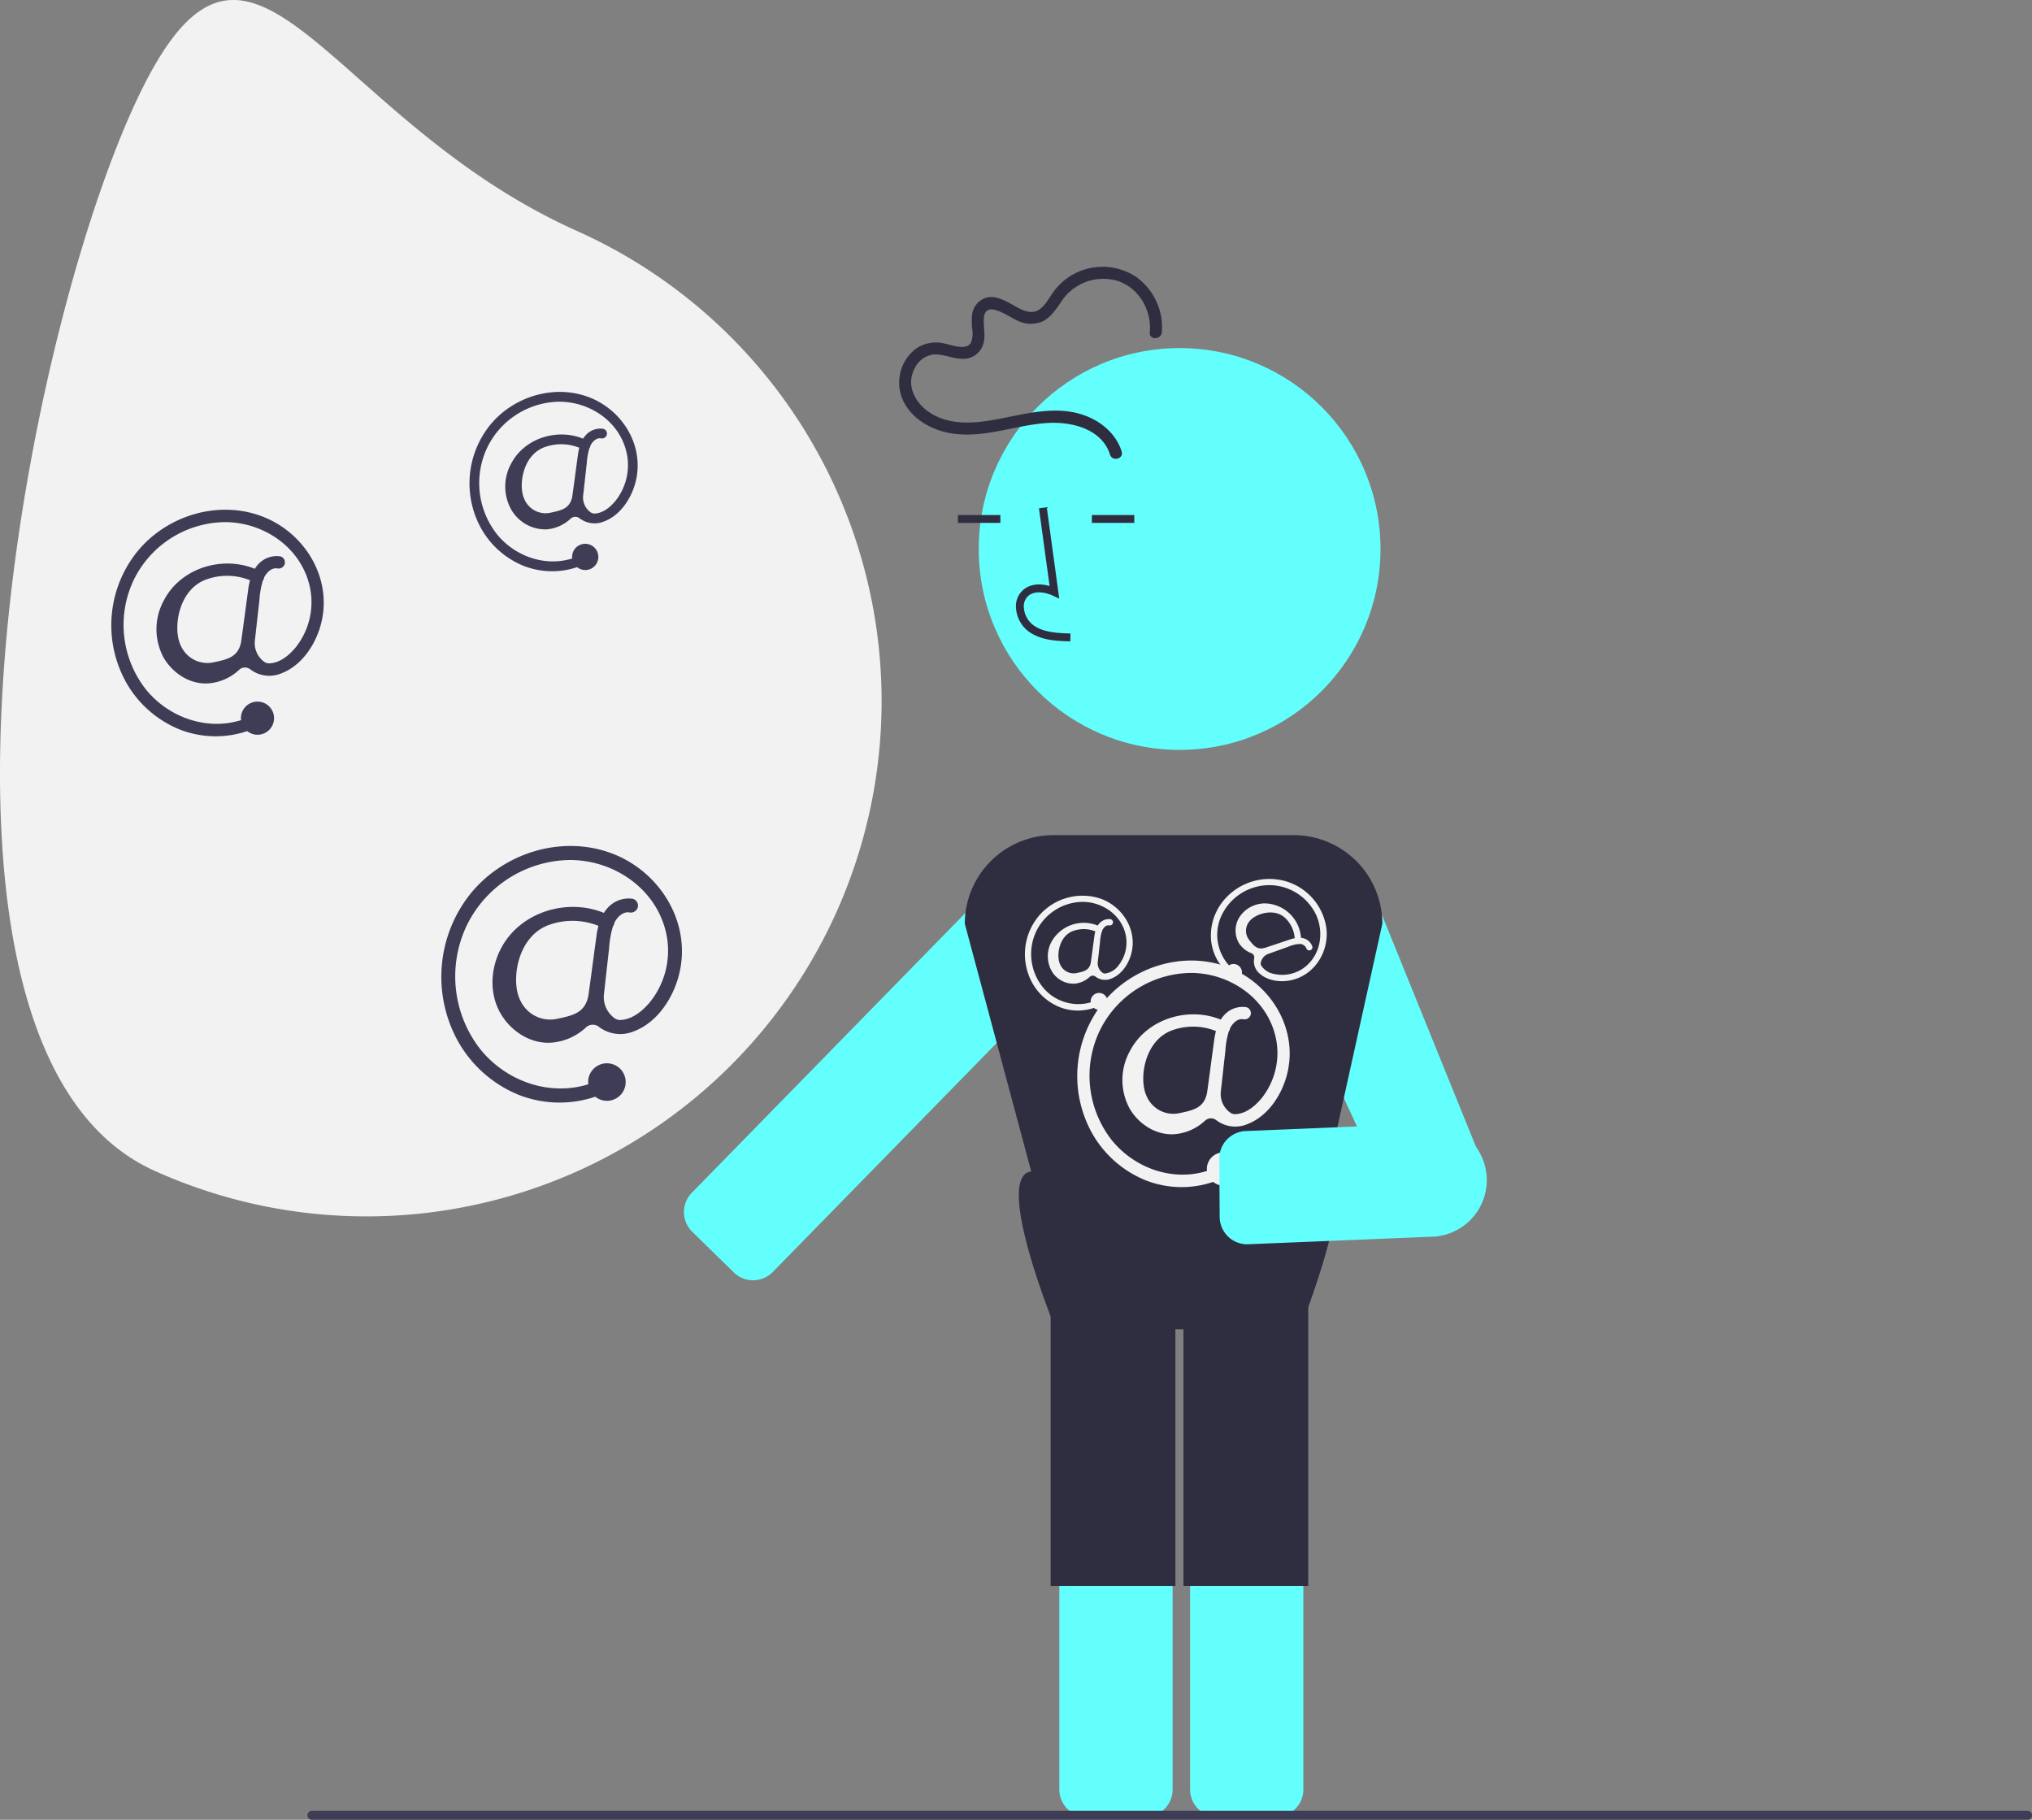 <svg xmlns="http://www.w3.org/2000/svg" data-name="Layer 1" width="504.873" height="452.105" viewBox="0 0 504.873 452.105" xmlns:xlink="http://www.w3.org/1999/xlink"><rect x="0" y="0" width="504.873" height="452.105" fill="#808080" stroke="none"/><path d="M380.33,251.438c-28.938,64.498-58.825,234.464,5.673,263.402A128,128,0,1,0,490.797,281.272C426.299,252.334,409.268,186.94,380.33,251.438Z" transform="translate(-347.564 -223.947)" fill="#f2f2f2"/><path d="M700.133,527.601a6.876,6.876,0,0,1-6.373-4.331l-31.662-68.219a14.073,14.073,0,1,1,26.169-10.362l27.661,68.219a6.792,6.792,0,0,1,.478,2.825h0a6.865,6.865,0,0,1-4.325,6.066l-13.43,5.318C697.837,527.44,700.985,527.601,700.133,527.601Z" transform="translate(-347.564 -223.947)" fill="#63fffd"/><path d="M531.837,541.411a6.86,6.86,0,0,1-1.951-1.341l-10.677-10.441.012-.012a6.86,6.86,0,0,1,.23-9.333l79.121-80.911a14.074,14.074,0,0,1,21.128,18.535h0a14.333,14.333,0,0,1-1.005,1.143l-79.121,80.911a6.863,6.863,0,0,1-7.737,1.449Z" transform="translate(-347.564 -223.947)" fill="#63fffd"/><path d="M664.547,675.361H650.103a6.858,6.858,0,0,1-6.851-6.851V548.122a6.858,6.858,0,0,1,6.851-6.851h14.445a6.858,6.858,0,0,1,6.851,6.851V668.511A6.858,6.858,0,0,1,664.547,675.361Z" transform="translate(-347.564 -223.947)" fill="#63fffd"/><path d="M632.063,675.361H617.619a6.858,6.858,0,0,1-6.851-6.851V548.122a6.858,6.858,0,0,1,6.851-6.851h14.445a6.858,6.858,0,0,1,6.851,6.851V668.511A6.858,6.858,0,0,1,632.063,675.361Z" transform="translate(-347.564 -223.947)" fill="#63fffd"/><circle cx="293.088" cy="136.39" r="49.912" fill="#63fffd"/><path d="M613.487,383.29c-3.235-.09-7.262-.202-10.364-2.468a7.959,7.959,0,0,1-3.132-5.943,5.354,5.354,0,0,1,1.821-4.397c1.62-1.369,3.986-1.69,6.536-.941l-2.642-19.305,1.939-.266,3.106,22.695-1.619-.743c-1.877-.861-4.455-1.299-6.056.054a3.44,3.44,0,0,0-1.128,2.834,6.016,6.016,0,0,0,2.33,4.431c2.414,1.763,5.624,1.991,9.264,2.093Z" transform="translate(-347.564 -223.947)" fill="#2f2e41"/><rect x="238.01" y="127.953" width="10.542" height="1.957" fill="#2f2e41"/><rect x="271.285" y="127.953" width="10.542" height="1.957" fill="#2f2e41"/><path d="M677.321,515.442l13.699-61.98a22.032,22.032,0,0,0-22.031-22.031H609.314a22.032,22.032,0,0,0-22.031,22.031l16.496,61.509c-9.488,1.239,5.992,38.983,5.992,38.983l60.677.494S685.357,517.099,677.321,515.442Z" transform="translate(-347.564 -223.947)" fill="#2f2e41"/><rect x="261.043" y="321.006" width="31" height="73" fill="#2f2e41"/><rect x="294.043" y="321.006" width="31" height="73" fill="#2f2e41"/><path d="M626.256,336.096c-1.539-4.802-5.797-8.045-10.541-9.371-6.197-1.733-12.701-.14-18.831,1.081-5.808,1.157-12.287,2.141-17.68-.961-3.98-2.289-6.741-6.892-4.4-11.342a6.043,6.043,0,0,1,4.601-3.472c2.47-.217,4.857,1.071,7.332,1.063a5.181,5.181,0,0,0,5.127-3.629c.645-2.121-.003-4.289.148-6.442.337-4.813,6.18-.349,8.263.541a7.503,7.503,0,0,0,6.044.359c2.25-.973,3.606-3.128,4.953-5.065a12.43,12.43,0,0,1,13.913-5.135c5.336,1.681,8.598,7.361,8.047,12.794-.195,1.919,2.807,1.905,3,0a15.352,15.352,0,0,0-6.4-13.78,15.051,15.051,0,0,0-20.543,3.751c-1.259,1.71-2.585,4.596-4.95,4.93-1.977.279-4.016-1.139-5.667-2.018-1.738-.925-3.704-1.956-5.738-1.579a5.02,5.02,0,0,0-3.867,4.607,17.272,17.272,0,0,0,.035,3.123,6.78,6.78,0,0,1-.248,3.422c-1.142,2.216-4.802.667-6.584.332a8.778,8.778,0,0,0-6.887,1.098,10.575,10.575,0,0,0-3.483,12.941c2.204,4.834,7.431,7.641,12.507,8.34,7.965,1.096,15.54-2.151,23.401-2.646,5.966-.376,13.491,1.418,15.554,7.856.587,1.831,3.484,1.048,2.893-.798Z" transform="translate(-347.564 -223.947)" fill="#2f2e41"/><path d="M851.352,676.053h-426.298a1.109,1.109,0,0,1,0-2.218h426.298a1.109,1.109,0,0,1,0,2.218Z" transform="translate(-347.564 -223.947)" fill="#3f3d56"/><path d="M499.395,435.896c-12.309-4.53-26.559-.094-34.798,9.921a33.039,33.039,0,0,0-3.381,36.566,30.415,30.415,0,0,0,15.381,13.63,27.804,27.804,0,0,0,18.874.4,4.6,4.6,0,0,0,4.039.882,4.664,4.664,0,1,0-5.818-4.52,4.59,4.59,0,0,0,.055.547c-9.622,3.009-20.251-.687-26.684-8.501a29.373,29.373,0,0,1-3.411-31.187A28.913,28.913,0,0,1,489.222,437.607c11.164.037,21.727,7.403,23.957,18.652a20.408,20.408,0,0,1-4.063,16.579c-1.862,2.26-4.525,4.489-7.608,4.516a2.499,2.499,0,0,1-1.436-.587,6.454,6.454,0,0,1-2.437-5.923c.35-3.134.923-8.259,1.269-11.347a24.122,24.122,0,0,1,.955-5.419,1.94,1.94,0,0,0,.383-.944c.698-1.326,2.045-2.726,3.627-2.513a1.813,1.813,0,0,0,2.151-1.222,1.76,1.76,0,0,0-1.222-2.151,7.006,7.006,0,0,0-6.256,2.255,8.564,8.564,0,0,0-.935,1.242c-9.215-3.756-20.839-.219-25.569,8.844-2.614,5.009-2.979,11.164-.098,16.144,2.566,4.437,7.519,7.671,12.761,7.242a14.209,14.209,0,0,0,8.486-3.804,2.455,2.455,0,0,1,3.194-.102l.019.015a8.781,8.781,0,0,0,8.641,1.092c5.888-2.215,9.837-8.359,11.278-14.258C519.446,453.109,511.472,440.341,499.395,435.896Zm-13.281,41.138a8.171,8.171,0,0,1-9.328-4.664c-2.332-4.664-.807-15.993,7.439-18.722a17.31,17.31,0,0,1,12.028.316,20.821,20.821,0,0,0-.482,2.457c-.659,4.778-1.973,14.819-2.066,15.132C492.813,475.516,490.065,476.206,486.114,477.034Z" transform="translate(-347.564 -223.947)" fill="#3f3d56"/><path d="M412.456,352.152c-10.867-4-23.45-.083-30.723,8.76a29.171,29.171,0,0,0-2.985,32.285,26.854,26.854,0,0,0,13.58,12.034,24.549,24.549,0,0,0,16.664.353,4.061,4.061,0,0,0,3.566.778,4.118,4.118,0,1,0-5.137-3.991,4.051,4.051,0,0,0,.049.483c-8.495,2.657-17.88-.607-23.559-7.505a25.934,25.934,0,0,1-3.011-27.535A25.528,25.528,0,0,1,403.474,353.663c9.857.032,19.183,6.536,21.152,16.468a18.019,18.019,0,0,1-3.587,14.638c-1.644,1.995-3.995,3.963-6.717,3.987a2.206,2.206,0,0,1-1.268-.518,5.699,5.699,0,0,1-2.151-5.23c.309-2.767.815-7.292,1.12-10.019a21.298,21.298,0,0,1,.843-4.785,1.713,1.713,0,0,0,.338-.834c.616-1.171,1.806-2.407,3.202-2.218a1.601,1.601,0,0,0,1.9-1.079,1.554,1.554,0,0,0-1.079-1.9,6.185,6.185,0,0,0-5.524,1.991,7.562,7.562,0,0,0-.826,1.097c-8.136-3.316-18.399-.194-22.575,7.809a14.872,14.872,0,0,0-.087,14.254c2.266,3.918,6.638,6.773,11.267,6.394a12.545,12.545,0,0,0,7.493-3.359,2.168,2.168,0,0,1,2.82-.09l.016.013a7.753,7.753,0,0,0,7.63.964c5.198-1.956,8.685-7.381,9.957-12.589C430.16,367.35,423.12,356.077,412.456,352.152Zm-11.726,36.321a7.214,7.214,0,0,1-8.236-4.118c-2.059-4.118-.713-14.12,6.568-16.53a15.283,15.283,0,0,1,10.619.279,18.385,18.385,0,0,0-.426,2.169c-.582,4.218-1.742,13.084-1.824,13.36C406.645,387.134,404.219,387.743,400.73,388.473Z" transform="translate(-347.564 -223.947)" fill="#3f3d56"/><path d="M652.456,464.152c-10.867-4-23.45-.083-30.723,8.76a29.171,29.171,0,0,0-2.985,32.285,26.854,26.854,0,0,0,13.58,12.034,24.549,24.549,0,0,0,16.664.353,4.061,4.061,0,0,0,3.566.778,4.118,4.118,0,1,0-5.137-3.991,4.051,4.051,0,0,0,.049.483c-8.495,2.657-17.88-.607-23.559-7.505a25.934,25.934,0,0,1-3.011-27.535A25.528,25.528,0,0,1,643.474,465.663c9.857.032,19.183,6.536,21.152,16.468a18.019,18.019,0,0,1-3.587,14.638c-1.644,1.995-3.995,3.963-6.717,3.987a2.206,2.206,0,0,1-1.268-.518,5.699,5.699,0,0,1-2.151-5.23c.309-2.767.815-7.292,1.12-10.019a21.298,21.298,0,0,1,.843-4.785,1.713,1.713,0,0,0,.338-.834c.616-1.171,1.806-2.407,3.202-2.218a1.601,1.601,0,0,0,1.9-1.079,1.554,1.554,0,0,0-1.079-1.9,6.185,6.185,0,0,0-5.524,1.991,7.562,7.562,0,0,0-.826,1.097c-8.136-3.316-18.399-.194-22.575,7.809a14.872,14.872,0,0,0-.087,14.254c2.266,3.918,6.638,6.773,11.267,6.394a12.545,12.545,0,0,0,7.493-3.359,2.168,2.168,0,0,1,2.82-.09l.016.013a7.753,7.753,0,0,0,7.63.964c5.198-1.956,8.685-7.381,9.957-12.589C670.16,479.35,663.12,468.077,652.456,464.152Zm-11.726,36.321a7.214,7.214,0,0,1-8.236-4.118c-2.059-4.118-.713-14.12,6.568-16.53a15.283,15.283,0,0,1,10.619.279,18.385,18.385,0,0,0-.426,2.169c-.582,4.218-1.742,13.084-1.824,13.36C646.645,499.134,644.219,499.743,640.73,500.473Z" transform="translate(-347.564 -223.947)" fill="#f2f2f2"/><path d="M621.112,447.242a14.215,14.215,0,0,0-15.591,4.445,14.803,14.803,0,0,0-1.515,16.383,13.627,13.627,0,0,0,6.891,6.107,12.457,12.457,0,0,0,8.456.179,2.061,2.061,0,0,0,1.81.395,2.09,2.09,0,1,0-2.607-2.025,2.056,2.056,0,0,0,.025.245,11.331,11.331,0,0,1-11.955-3.809A13.16,13.16,0,0,1,605.099,455.189a12.954,12.954,0,0,1,11.455-7.181c5.002.016,9.734,3.317,10.734,8.357a9.144,9.144,0,0,1-1.82,7.428,4.811,4.811,0,0,1-3.408,2.023,1.119,1.119,0,0,1-.643-.263,2.892,2.892,0,0,1-1.092-2.654c.157-1.404.414-3.7.568-5.084a10.808,10.808,0,0,1,.428-2.428.869.869,0,0,0,.171-.423c.313-.594.916-1.221,1.625-1.126a.812.812,0,0,0,.964-.547.788.788,0,0,0-.547-.964A3.139,3.139,0,0,0,620.73,453.338a3.836,3.836,0,0,0-.419.557,9.19,9.19,0,0,0-11.456,3.963,7.547,7.547,0,0,0-.044,7.233,6.256,6.256,0,0,0,5.717,3.245,6.366,6.366,0,0,0,3.802-1.704,1.1,1.1,0,0,1,1.431-.046l.008.007a3.934,3.934,0,0,0,3.872.489c2.638-.992,4.407-3.745,5.053-6.388C630.096,454.954,626.523,449.233,621.112,447.242Zm-5.95,18.431a3.661,3.661,0,0,1-4.179-2.09c-1.045-2.09-.362-7.165,3.333-8.388a7.756,7.756,0,0,1,5.389.142,9.328,9.328,0,0,0-.216,1.101c-.295,2.14-.884,6.64-.925,6.78C618.163,464.993,616.932,465.302,615.162,465.673Z" transform="translate(-347.564 -223.947)" fill="#f2f2f2"/><path d="M677.139,454.731A14.215,14.215,0,0,0,666.282,442.691a14.803,14.803,0,0,0-15.376,5.855,13.627,13.627,0,0,0-2.448,8.876,12.457,12.457,0,0,0,3.563,7.671,2.061,2.061,0,0,0,.442,1.799,2.09,2.09,0,1,0,.67-3.232,2.056,2.056,0,0,0-.209.13,11.331,11.331,0,0,1-1.846-12.411,13.16,13.16,0,0,1,11.872-7.526,12.954,12.954,0,0,1,11.492,7.122c2.188,4.498,1.309,10.2-2.776,13.317a9.144,9.144,0,0,1-7.471,1.637,4.811,4.811,0,0,1-3.317-2.169,1.119,1.119,0,0,1-.047-.694,2.892,2.892,0,0,1,1.902-2.149l4.815-1.729a10.808,10.808,0,0,1,2.368-.685.869.869,0,0,0,.455-.032,1.791,1.791,0,0,1,1.726.963.812.812,0,0,0,.916.624.788.788,0,0,0,.624-.916,3.139,3.139,0,0,0-2.142-2.072,3.836,3.836,0,0,0-.684-.131,9.19,9.19,0,0,0-8.603-8.54,7.547,7.547,0,0,0-6.513,3.146,6.256,6.256,0,0,0-.395,6.562,6.366,6.366,0,0,0,3.205,2.663,1.1,1.1,0,0,1,.671,1.264l-.002.01a3.934,3.934,0,0,0,1.266,3.692c2.053,1.931,5.304,2.308,7.96,1.723C674.171,466.193,677.734,460.466,677.139,454.731ZM657.971,457.506a3.661,3.661,0,0,1,.036-4.672c1.416-1.858,6.274-3.48,8.999-.702a7.756,7.756,0,0,1,2.246,4.901,9.328,9.328,0,0,0-1.083.291c-2.052.678-6.35,2.13-6.494,2.155C659.903,459.901,659.083,458.932,657.971,457.506Z" transform="translate(-347.564 -223.947)" fill="#f2f2f2"/><path d="M493.695,322.555c-8.603-3.166-18.563-.066-24.321,6.934a23.092,23.092,0,0,0-2.363,25.557,21.258,21.258,0,0,0,10.75,9.526,19.433,19.433,0,0,0,13.192.279,3.215,3.215,0,0,0,2.823.616,3.26,3.26,0,1,0-4.066-3.159,3.208,3.208,0,0,0,.039.382c-6.725,2.103-14.154-.48-18.65-5.941a20.53,20.53,0,0,1-2.384-21.797,20.208,20.208,0,0,1,17.87-11.202c7.803.026,15.186,5.174,16.744,13.037a14.264,14.264,0,0,1-2.84,11.588c-1.302,1.579-3.163,3.137-5.317,3.156a1.746,1.746,0,0,1-1.004-.41,4.511,4.511,0,0,1-1.703-4.14c.245-2.191.645-5.772.887-7.931a16.86,16.86,0,0,1,.667-3.788,1.356,1.356,0,0,0,.267-.66c.488-.927,1.429-1.905,2.535-1.756a1.267,1.267,0,0,0,1.504-.854,1.23,1.23,0,0,0-.854-1.504,4.896,4.896,0,0,0-4.373,1.576,5.985,5.985,0,0,0-.654.868c-6.441-2.625-14.565-.153-17.871,6.182a11.773,11.773,0,0,0-.069,11.284,9.76,9.76,0,0,0,8.919,5.061,9.931,9.931,0,0,0,5.931-2.659,1.716,1.716,0,0,1,2.232-.072l.013.01a6.137,6.137,0,0,0,6.04.763c4.115-1.548,6.875-5.843,7.882-9.965C507.71,334.585,502.137,325.662,493.695,322.555ZM484.413,351.307a5.711,5.711,0,0,1-6.52-3.26c-1.63-3.26-.564-11.178,5.199-13.085a12.098,12.098,0,0,1,8.406.221,14.549,14.549,0,0,0-.337,1.717c-.46,3.339-1.379,10.358-1.444,10.576C489.095,350.246,487.174,350.728,484.413,351.307Z" transform="translate(-347.564 -223.947)" fill="#3f3d56"/><path d="M650.97,509.311a6.876,6.876,0,0,1,6.344-4.374l45.416-1.871a14.073,14.073,0,1,1,.189,28.145l-45.416,1.87a6.792,6.792,0,0,1-2.807-.577h0a6.865,6.865,0,0,1-4.09-6.227l-.097-14.444A6.827,6.827,0,0,1,650.97,509.311Z" transform="translate(-347.564 -223.947)" fill="#63fffd"/></svg>